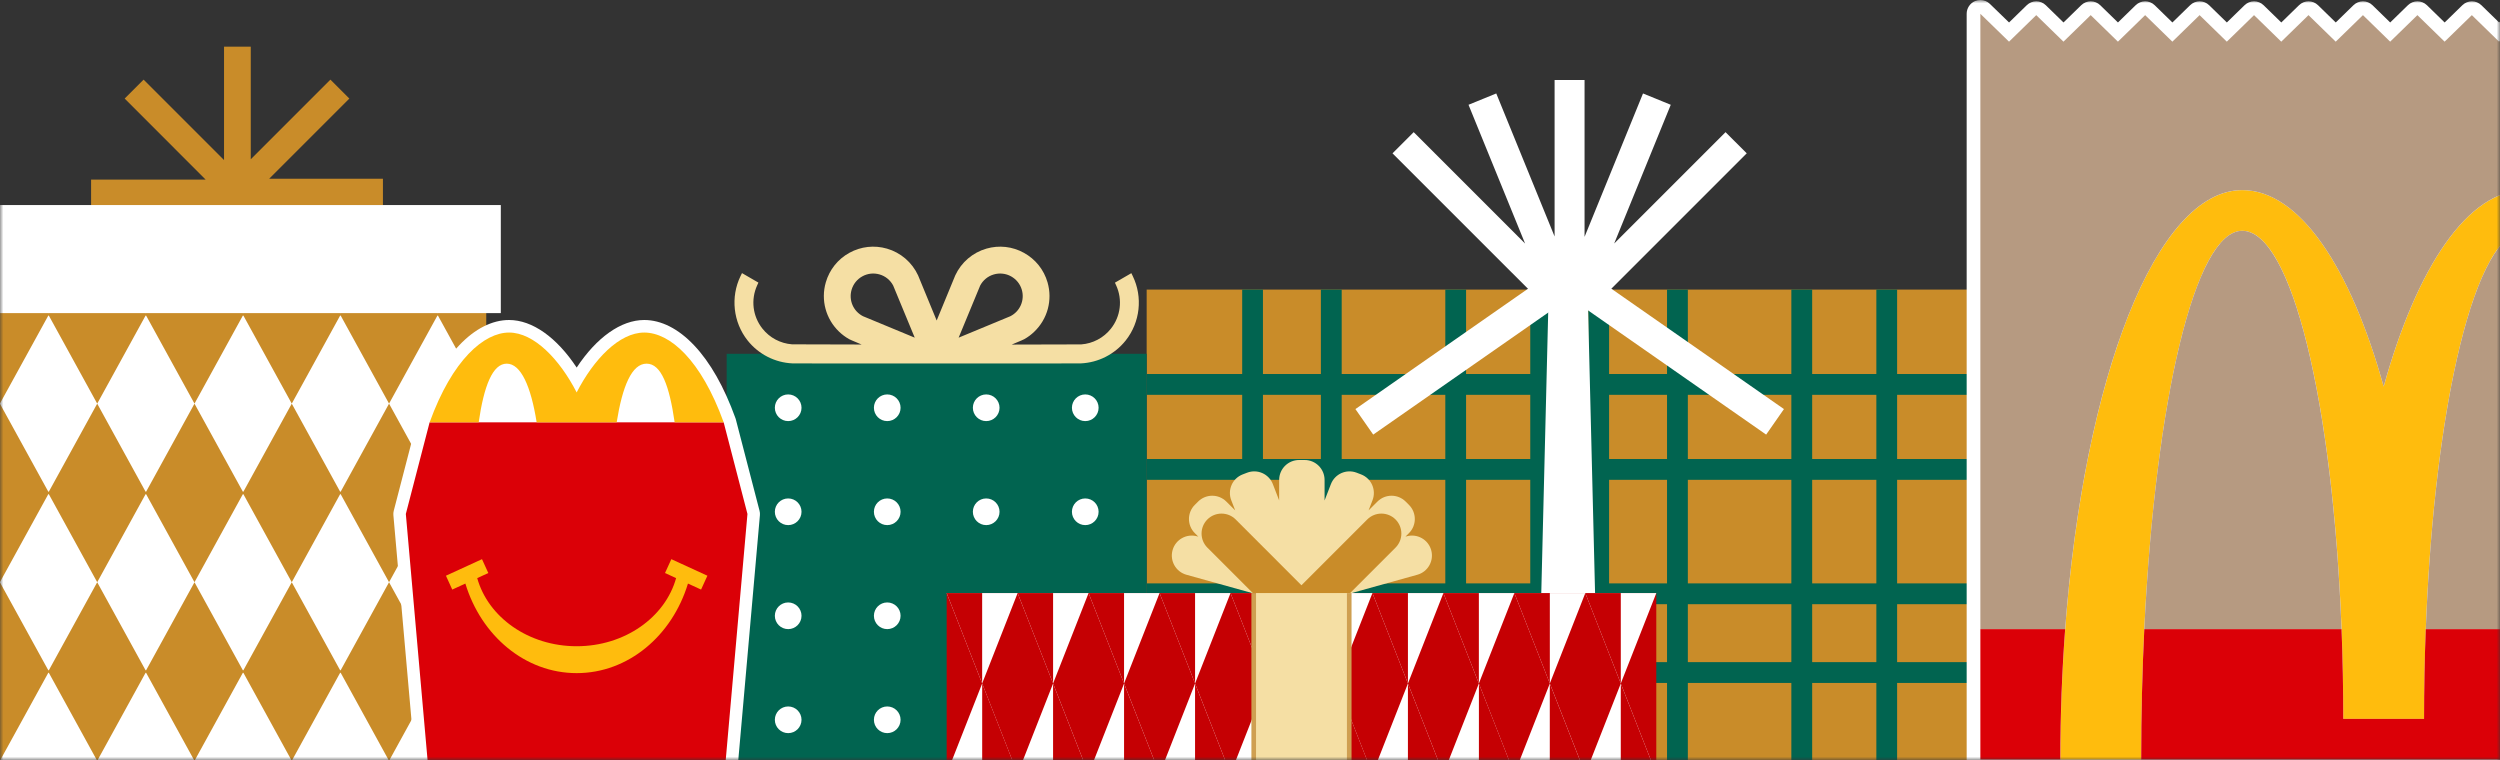 <svg width="375" height="114" viewBox="0 0 375 114" fill="none" xmlns="http://www.w3.org/2000/svg">
<rect x="0" y="0" width="375" height="114" fill="#333333" stroke="none"/>
<g clip-path="url(#clip0_645_6445)">
<mask id="mask0_645_6445" style="mask-type:alpha" maskUnits="userSpaceOnUse" x="0" y="0" width="375" height="114">
<rect width="375" height="114" fill="#C50003"/>
</mask>
<g mask="url(#mask0_645_6445)">
<path d="M262.01 23L258.832 19.823L242.127 36.527L250.614 15.717L246.452 14.018L237.683 35.53V12H233.189V35.474L224.439 14.018L220.277 15.717L228.764 36.533L212.053 19.823L208.875 23L232.268 46.387L232.97 47.089H237.921L238.623 46.387L262.01 23Z" fill="white"/>
<path d="M298.898 43.438H172V115.113H298.898V43.438Z" fill="#C98C29"/>
<path d="M298.898 56.102H172V59.223H298.898V56.102Z" fill="#016450"/>
<path d="M298.898 99.32H172V102.442H298.898V99.32Z" fill="#016450"/>
<path d="M298.898 68.852H172V71.973H298.898V68.852Z" fill="#016450"/>
<path d="M298.898 87.508H172V90.629H298.898V87.508Z" fill="#016450"/>
<path d="M232.661 43.438H229.539V115.113H232.661V43.438Z" fill="#016450"/>
<path d="M189.443 43.438H186.328V115.113H189.443V43.438Z" fill="#016450"/>
<path d="M219.912 43.438H216.797V115.113H219.912V43.438Z" fill="#016450"/>
<path d="M201.254 43.438H198.133V115.113H201.254V43.438Z" fill="#016450"/>
<path d="M284.568 43.438H281.453V115.113H284.568V43.438Z" fill="#016450"/>
<path d="M241.364 43.438H238.242V115.113H241.364V43.438Z" fill="#016450"/>
<path d="M271.825 43.438H268.703V115.113H271.825V43.438Z" fill="#016450"/>
<path d="M253.176 43.438H250.055V115.113H253.176V43.438Z" fill="#016450"/>
<path d="M239.905 115.113H230.547L232.314 43.438H238.138L239.905 115.113Z" fill="white"/>
<path d="M267.592 61.361L235.593 39.047L235.455 39.248L235.311 39.047L203.312 61.361L205.983 65.191L235.455 44.638L264.922 65.191L267.592 61.361Z" fill="white"/>
<path d="M297.056 0C296.786 0 296.512 0.053 296.254 0.163C295.493 0.487 295 1.239 295 2.068V113.932C295 114.481 295.217 115.007 295.603 115.393C295.989 115.782 296.512 116 297.056 116H357.704C367.472 116 378.689 116 378.94 116C378.94 116 378.944 116 378.947 116C379.488 116 380.009 115.784 380.395 115.4C380.785 115.012 381.005 114.483 381.005 113.932V2.268C381.005 1.439 380.511 0.687 379.751 0.363C379.493 0.253 379.219 0.2 378.949 0.2C378.426 0.2 377.91 0.402 377.519 0.784L374.865 3.371L372.211 0.784C371.812 0.395 371.298 0.2 370.782 0.2C370.265 0.2 369.749 0.395 369.352 0.784L366.698 3.371L364.044 0.784C363.644 0.395 363.13 0.2 362.614 0.2C362.098 0.2 361.582 0.395 361.184 0.784L358.53 3.371L355.877 0.784C355.479 0.395 354.963 0.2 354.447 0.2C353.931 0.2 353.414 0.395 353.017 0.784L350.363 3.371L347.709 0.784C347.312 0.395 346.796 0.2 346.279 0.2C345.763 0.2 345.247 0.395 344.85 0.784L342.196 3.371L339.542 0.784C339.144 0.395 338.628 0.2 338.112 0.2C337.596 0.2 337.08 0.395 336.682 0.784L334.028 3.371L331.374 0.784C330.977 0.395 330.461 0.2 329.944 0.2C329.428 0.2 328.912 0.395 328.515 0.784L325.861 3.371L323.207 0.784C322.809 0.395 322.293 0.2 321.777 0.2C321.261 0.2 320.745 0.395 320.347 0.784L317.693 3.371L315.039 0.784C314.642 0.395 314.126 0.2 313.61 0.2C313.093 0.2 312.577 0.395 312.18 0.784L309.526 3.371L306.872 0.784C306.472 0.395 305.958 0.2 305.442 0.2C304.926 0.2 304.41 0.395 304.012 0.784L301.359 3.371L298.485 0.584C298.095 0.202 297.579 0 297.056 0Z" fill="white"/>
<path d="M378.946 28.518C378.921 28.518 378.793 28.516 378.768 28.516C370.196 28.516 362.552 40.008 357.552 57.981C352.553 40.008 344.904 28.516 336.334 28.516C321.272 28.516 309.055 66.757 309.055 113.933H321.18C321.18 70.128 327.966 34.617 336.334 34.617C344.703 34.617 351.491 67.398 351.491 107.832H363.611C363.611 67.398 370.399 34.617 378.768 34.617C378.793 34.617 378.921 34.621 378.946 34.621V28.518Z" fill="#FFBC0D"/>
<path d="M363.867 94.371H378.946V34.622C378.921 34.622 378.793 34.617 378.768 34.617C371.349 34.617 365.176 60.367 363.867 94.371Z" fill="#B69A81"/>
<path d="M336.329 34.617C329.251 34.617 323.306 60.026 321.641 94.371H351.229C349.921 60.367 343.747 34.617 336.329 34.617Z" fill="#B69A81"/>
<path d="M374.86 6.25L370.776 2.27L366.692 6.25L362.609 2.27L358.525 6.25L354.441 2.27L350.358 6.25L346.274 2.27L342.19 6.25L338.106 2.27L334.023 6.25L329.939 2.27L325.855 6.25L321.772 2.27L317.688 6.25L313.604 2.27L309.521 6.25L305.437 2.27L301.353 6.25L297.055 2.07V94.371H309.772C312.597 56.626 323.416 28.516 336.332 28.516C344.901 28.516 352.55 40.008 357.55 57.981C362.552 40.008 370.196 28.516 378.765 28.516C378.791 28.516 378.918 28.518 378.944 28.518V2.27L374.86 6.25Z" fill="#B69A81"/>
<path d="M363.609 107.829H351.488C351.488 103.231 351.399 98.731 351.232 94.367H321.644C321.34 100.625 321.178 107.179 321.178 113.93H309.052C309.052 107.199 309.301 100.65 309.772 94.367H297.055V113.93H378.944V94.367H363.865C363.696 98.731 363.609 103.231 363.609 107.829Z" fill="#DB0007"/>
<path d="M57.44 30.835L13.664 30.95V26.94H30.846L18.701 14.785L21.542 11.944L33.604 24.007V7H37.614V23.892L49.562 11.944L52.403 14.785L40.373 26.815H57.44V30.835Z" fill="#C98C29"/>
<path d="M72.343 33.07H-1.227V127.462H72.343V33.07Z" fill="white"/>
<path d="M72.938 33.78V60.522L65.694 47.339H65.612L58.357 60.543L51.102 47.339H51.02L43.765 60.543L36.51 47.339H36.428L29.173 60.543L21.918 47.339H21.836L14.581 60.543L7.326 47.339H7.244L0 60.516V33.785L7.244 46.962H7.326L14.581 33.758L21.836 46.962H21.918L29.173 33.758L36.428 46.962H36.51L43.765 33.758L51.02 46.962H51.102L58.357 33.758L65.612 46.962H65.694L72.938 33.78Z" fill="#C98C29"/>
<path d="M72.938 60.569V87.311L65.694 74.128H65.612L58.357 87.332L51.102 74.128H51.02L43.765 87.332L36.51 74.128H36.428L29.173 87.332L21.918 74.128H21.836L14.581 87.332L7.326 74.128H7.244L0 87.305V60.574L7.244 73.751H7.326L14.581 60.547L21.836 73.751H21.918L29.173 60.547L36.428 73.751H36.51L43.765 60.547L51.02 73.751H51.102L58.357 60.547L65.612 73.751H65.694L72.938 60.569Z" fill="#C98C29"/>
<path d="M72.938 87.358V114.1L65.694 100.917H65.612L58.357 114.122L51.102 100.917H51.02L43.765 114.122L36.51 100.917H36.428L29.173 114.122L21.918 100.917H21.836L14.581 114.122L7.326 100.917H7.244L0 114.094V87.363L7.244 100.54H7.326L14.581 87.336L21.836 100.54H21.918L29.173 87.336L36.428 100.54H36.51L43.765 87.336L51.02 100.54H51.102L58.357 87.336L65.612 100.54H65.694L72.938 87.358Z" fill="#C98C29"/>
<path d="M75.122 30.758H-4V46.967H75.122V30.758Z" fill="white"/>
<path d="M172 53.07H109V116.07H172V53.07Z" fill="#016450"/>
<path d="M118.227 109.97C119.332 109.97 120.228 109.074 120.228 107.969C120.228 106.864 119.332 105.969 118.227 105.969C117.122 105.969 116.227 106.864 116.227 107.969C116.227 109.074 117.122 109.97 118.227 109.97Z" fill="white"/>
<path d="M120.228 92.368C120.228 93.472 119.331 94.368 118.227 94.368C117.123 94.368 116.227 93.472 116.227 92.368C116.227 91.264 117.123 90.367 118.227 90.367C119.331 90.367 120.228 91.264 120.228 92.368Z" fill="white"/>
<path d="M118.227 78.767C119.332 78.767 120.228 77.871 120.228 76.766C120.228 75.661 119.332 74.766 118.227 74.766C117.122 74.766 116.227 75.661 116.227 76.766C116.227 77.871 117.122 78.767 118.227 78.767Z" fill="white"/>
<path d="M118.227 63.165C119.332 63.165 120.228 62.269 120.228 61.165C120.228 60.06 119.332 59.164 118.227 59.164C117.122 59.164 116.227 60.06 116.227 61.165C116.227 62.269 117.122 63.165 118.227 63.165Z" fill="white"/>
<path d="M133.086 109.97C134.191 109.97 135.087 109.074 135.087 107.969C135.087 106.864 134.191 105.969 133.086 105.969C131.982 105.969 131.086 106.864 131.086 107.969C131.086 109.074 131.982 109.97 133.086 109.97Z" fill="white"/>
<path d="M135.087 92.368C135.087 93.472 134.191 94.368 133.086 94.368C131.982 94.368 131.086 93.472 131.086 92.368C131.086 91.264 131.982 90.367 133.086 90.367C134.191 90.367 135.087 91.264 135.087 92.368Z" fill="white"/>
<path d="M133.086 78.767C134.191 78.767 135.087 77.871 135.087 76.766C135.087 75.661 134.191 74.766 133.086 74.766C131.982 74.766 131.086 75.661 131.086 76.766C131.086 77.871 131.982 78.767 133.086 78.767Z" fill="white"/>
<path d="M133.086 63.165C134.191 63.165 135.087 62.269 135.087 61.165C135.087 60.06 134.191 59.164 133.086 59.164C131.982 59.164 131.086 60.06 131.086 61.165C131.086 62.269 131.982 63.165 133.086 63.165Z" fill="white"/>
<path d="M149.931 107.969C149.931 109.073 149.034 109.97 147.93 109.97C146.826 109.97 145.93 109.073 145.93 107.969C145.93 106.865 146.826 105.969 147.93 105.969C149.034 105.969 149.931 106.865 149.931 107.969Z" fill="white"/>
<path d="M149.931 92.368C149.931 93.472 149.034 94.368 147.93 94.368C146.826 94.368 145.93 93.472 145.93 92.368C145.93 91.264 146.826 90.367 147.93 90.367C149.034 90.367 149.931 91.264 149.931 92.368Z" fill="white"/>
<path d="M149.931 76.766C149.931 77.87 149.034 78.767 147.93 78.767C146.826 78.767 145.93 77.87 145.93 76.766C145.93 75.662 146.826 74.766 147.93 74.766C149.034 74.766 149.931 75.662 149.931 76.766Z" fill="white"/>
<path d="M149.931 61.165C149.931 62.269 149.034 63.165 147.93 63.165C146.826 63.165 145.93 62.269 145.93 61.165C145.93 60.06 146.826 59.164 147.93 59.164C149.034 59.164 149.931 60.06 149.931 61.165Z" fill="white"/>
<path d="M164.79 107.969C164.79 109.073 163.894 109.97 162.79 109.97C161.686 109.97 160.789 109.073 160.789 107.969C160.789 106.865 161.686 105.969 162.79 105.969C163.894 105.969 164.79 106.865 164.79 107.969Z" fill="white"/>
<path d="M164.79 92.368C164.79 93.472 163.894 94.368 162.79 94.368C161.686 94.368 160.789 93.472 160.789 92.368C160.789 91.264 161.686 90.367 162.79 90.367C163.894 90.367 164.79 91.264 164.79 92.368Z" fill="white"/>
<path d="M164.79 76.766C164.79 77.87 163.894 78.767 162.79 78.767C161.686 78.767 160.789 77.87 160.789 76.766C160.789 75.662 161.686 74.766 162.79 74.766C163.894 74.766 164.79 75.662 164.79 76.766Z" fill="white"/>
<path d="M164.79 61.165C164.79 62.269 163.894 63.165 162.79 63.165C161.686 63.165 160.789 62.269 160.789 61.165C160.789 60.06 161.686 59.164 162.79 59.164C163.894 59.164 164.79 60.06 164.79 61.165Z" fill="white"/>
<path d="M169.924 41.433L169.702 40.975L167.239 42.4L167.418 42.792C168.409 44.953 168.107 47.449 166.63 49.309C165.545 50.677 163.931 51.531 162.194 51.659L151.76 51.687C153.242 51.069 153.539 50.932 153.639 50.876C154.195 50.564 154.7 50.187 155.135 49.762C157.135 47.85 157.9 45.014 157.131 42.353C156.583 40.456 155.323 38.884 153.591 37.926C151.859 36.968 149.859 36.746 147.962 37.294C145.899 37.889 144.2 39.347 143.294 41.296C143.209 41.48 141.756 45.019 140.501 48.077C138.268 42.631 137.768 41.418 137.707 41.296C136.801 39.347 135.102 37.889 133.044 37.294C131.143 36.746 129.142 36.968 127.41 37.922C125.678 38.875 124.423 40.451 123.871 42.348C123.101 45.005 123.87 47.841 125.862 49.752C126.315 50.187 126.825 50.564 127.367 50.871C127.462 50.923 127.759 51.059 129.241 51.678L118.807 51.649C117.07 51.522 115.452 50.663 114.371 49.299C112.894 47.44 112.592 44.944 113.583 42.782L113.762 42.391L111.299 40.965L111.077 41.423C109.557 44.557 109.977 48.341 112.139 51.069C113.781 53.136 116.24 54.391 118.878 54.509C119.062 54.519 122.148 54.523 125.909 54.523H155.087C158.848 54.523 161.94 54.523 162.119 54.509C164.757 54.391 167.215 53.136 168.858 51.069C171.024 48.341 171.439 44.557 169.919 41.423L169.924 41.433ZM147.008 42.867C147.433 42.041 148.183 41.418 149.08 41.164C149.944 40.913 150.873 41.017 151.657 41.451C152.449 41.89 153.025 42.608 153.275 43.476C153.728 45.043 153.002 46.704 151.548 47.435L143.795 50.649L147.013 42.867H147.008ZM127.735 43.476C127.986 42.608 128.561 41.886 129.354 41.451C130.147 41.013 131.062 40.913 131.931 41.164C132.804 41.414 133.549 42.018 133.974 42.825L137.211 50.649L129.448 47.431C128 46.694 127.282 45.038 127.735 43.476Z" fill="#F5DFA4"/>
<path d="M96.637 48C93.145 48 89.486 50.614 86.501 55.135C83.516 50.614 79.856 48 76.364 48C73.822 48 71.237 49.31 68.889 51.786C66.468 54.34 64.38 58.015 62.681 62.712C62.66 62.766 62.643 62.823 62.629 62.879L59.061 76.624C59.007 76.833 58.988 77.049 59.007 77.265L62.276 114.284C62.362 115.255 63.174 116.002 64.146 116.002H108.849C109.822 116.002 110.634 115.257 110.719 114.284L113.988 77.265C114.007 77.049 113.988 76.833 113.934 76.624L110.367 62.881C110.352 62.825 110.335 62.768 110.314 62.714C108.615 58.019 106.528 54.342 104.106 51.788C101.764 49.31 99.18 48 96.637 48Z" fill="white"/>
<path d="M108.849 114.113L112.118 77.094L108.55 63.352H64.442L60.875 77.094L64.144 114.113H108.849Z" fill="#DB0007"/>
<path d="M96.636 49.883C92.897 49.883 89.054 53.887 86.499 58.864C83.942 53.887 80.099 49.883 76.362 49.883C72.626 49.883 67.854 53.929 64.445 63.353H71.802C72.588 57.897 73.895 54.548 76.01 54.548C78.124 54.548 79.636 57.918 80.498 63.353H92.501C93.363 57.918 94.778 54.548 96.989 54.548C99.199 54.548 100.412 57.895 101.197 63.353H108.553C105.144 53.929 100.46 49.883 96.636 49.883Z" fill="#FFBC0D"/>
<path d="M86.502 100.969C78.756 100.969 72.176 95.349 69.805 87.534L67.838 88.436L66.891 86.357L72.299 83.875L73.247 85.953L71.583 86.717C73.216 92.582 79.275 96.935 86.5 96.935C93.725 96.935 99.785 92.582 101.417 86.717L99.753 85.953L100.701 83.875L106.11 86.357L105.162 88.436L103.195 87.534C100.824 95.349 94.245 100.969 86.498 100.969H86.502Z" fill="#FFBC0D"/>
<path d="M214.68 82.525C214.238 80.932 212.586 80.002 210.993 80.448L210.819 80.495L211.346 79.968C212.514 78.8 212.514 76.905 211.346 75.733L210.849 75.236C209.676 74.068 207.782 74.068 206.614 75.236L205.288 76.557L205.879 75.032C206.473 73.49 205.709 71.757 204.167 71.162L203.504 70.907C201.962 70.313 200.229 71.081 199.634 72.623L198.687 75.07V71.99C198.687 70.338 197.349 69 195.697 69H194.868C193.216 69 191.874 70.338 191.874 71.99V75.07L190.931 72.623C190.336 71.081 188.603 70.313 187.061 70.907L186.398 71.162C184.856 71.757 184.092 73.49 184.686 75.032L185.277 76.557L183.951 75.236C182.783 74.068 180.889 74.068 179.716 75.236L179.219 75.733C178.051 76.905 178.051 78.8 179.219 79.968L179.746 80.495L179.572 80.448C177.979 80.002 176.327 80.932 175.885 82.525C175.439 84.118 176.373 85.77 177.962 86.212L188.361 89.109L188.934 89.683H201.631L202.204 89.109L212.603 86.212C214.192 85.77 215.126 84.118 214.68 82.525Z" fill="#F5DFA4"/>
<path d="M209.325 77.914C208.743 77.332 207.974 77.039 207.209 77.039C206.445 77.039 205.676 77.332 205.094 77.914L195.218 87.79L185.346 77.914C184.759 77.332 183.995 77.039 183.226 77.039C182.457 77.039 181.692 77.332 181.11 77.914C179.942 79.087 179.942 80.981 181.11 82.149L192.754 93.793C194.113 95.152 196.322 95.152 197.681 93.793L209.325 82.149C210.497 80.981 210.497 79.087 209.325 77.914Z" fill="#C98C29"/>
<path d="M248.442 88.961H142V116.075H248.442V88.961Z" fill="#C50003"/>
<path d="M152.645 116.083H142L147.323 102.523L152.645 116.083Z" fill="white"/>
<path d="M163.281 116.083H152.641L157.963 102.523L163.281 116.083Z" fill="white"/>
<path d="M173.938 116.083H163.289L168.612 102.523L173.938 116.083Z" fill="white"/>
<path d="M184.578 116.083H173.938L179.26 102.523L184.578 116.083Z" fill="white"/>
<path d="M152.651 116.083H147.328V102.523L152.651 116.083Z" fill="#C50003"/>
<path d="M163.279 116.083H157.961V102.523L163.279 116.083Z" fill="#C50003"/>
<path d="M173.936 116.083H168.609V102.523L173.936 116.083Z" fill="#C50003"/>
<path d="M184.576 116.083H179.258V102.523L184.576 116.083Z" fill="#C50003"/>
<path d="M173.938 88.961H184.578L179.26 102.52L173.938 88.961Z" fill="white"/>
<path d="M163.289 88.961H173.934L168.607 102.52L163.289 88.961Z" fill="white"/>
<path d="M152.641 88.961H163.286L157.963 102.52L152.641 88.961Z" fill="white"/>
<path d="M142 88.961H152.645L147.323 102.52L142 88.961Z" fill="white"/>
<path d="M173.938 88.961H179.26V102.52L173.938 88.961Z" fill="#C50003"/>
<path d="M163.289 88.961H168.607V102.52L163.289 88.961Z" fill="#C50003"/>
<path d="M152.641 88.961H157.963V102.52L152.641 88.961Z" fill="#C50003"/>
<path d="M142 88.961H147.323V102.52L142 88.961Z" fill="#C50003"/>
<path d="M195.223 116.083H184.578L189.901 102.523L195.223 116.083Z" fill="white"/>
<path d="M205.864 116.083H195.219L200.541 102.523L205.864 116.083Z" fill="white"/>
<path d="M216.512 116.083H205.867L211.19 102.523L216.512 116.083Z" fill="white"/>
<path d="M227.153 116.083H216.508L221.83 102.523L227.153 116.083Z" fill="white"/>
<path d="M195.221 116.083H189.898V102.523L195.221 116.083Z" fill="#C50003"/>
<path d="M205.869 116.083H200.547V102.523L205.869 116.083Z" fill="#C50003"/>
<path d="M216.51 116.083H211.188V102.523L216.51 116.083Z" fill="#C50003"/>
<path d="M227.158 116.083H221.836V102.523L227.158 116.083Z" fill="#C50003"/>
<path d="M216.508 88.961H227.153L221.83 102.52L216.508 88.961Z" fill="white"/>
<path d="M205.867 88.961H216.512L211.19 102.52L205.867 88.961Z" fill="white"/>
<path d="M195.219 88.961H205.864L200.541 102.52L195.219 88.961Z" fill="white"/>
<path d="M184.578 88.961H195.223L189.901 102.52L184.578 88.961Z" fill="white"/>
<path d="M216.508 88.961H221.83V102.52L216.508 88.961Z" fill="#C50003"/>
<path d="M205.867 88.961H211.19V102.52L205.867 88.961Z" fill="#C50003"/>
<path d="M195.219 88.961H200.541V102.52L195.219 88.961Z" fill="#C50003"/>
<path d="M184.578 88.961H189.901V102.52L184.578 88.961Z" fill="#C50003"/>
<path d="M237.797 116.083H227.156L232.475 102.523L237.797 116.083Z" fill="white"/>
<path d="M248.442 116.083H237.797L243.119 102.523L248.442 116.083Z" fill="white"/>
<path d="M237.791 116.083H232.469V102.523L237.791 116.083Z" fill="#C50003"/>
<path d="M248.44 116.083H243.117V102.523L248.44 116.083Z" fill="#C50003"/>
<path d="M237.797 88.961H248.446L243.119 102.52L237.797 88.961Z" fill="white"/>
<path d="M227.156 88.961H237.797L232.475 102.52L227.156 88.961Z" fill="white"/>
<path d="M237.797 88.961H243.119V102.52L237.797 88.961Z" fill="#C50003"/>
<path d="M227.156 88.961H232.475V102.52L227.156 88.961Z" fill="#C50003"/>
<path d="M202.731 88.961H187.711V116.075H202.731V88.961Z" fill="#CF9F51"/>
<path d="M202.038 88.961H188.406V116.075H202.038V88.961Z" fill="#F5DFA4"/>
</g>
</g>
<defs>
<clipPath id="clip0_645_6445">
<rect width="375" height="3118" fill="white" transform="translate(0 -1526)"/>
</clipPath>
</defs>
</svg>
